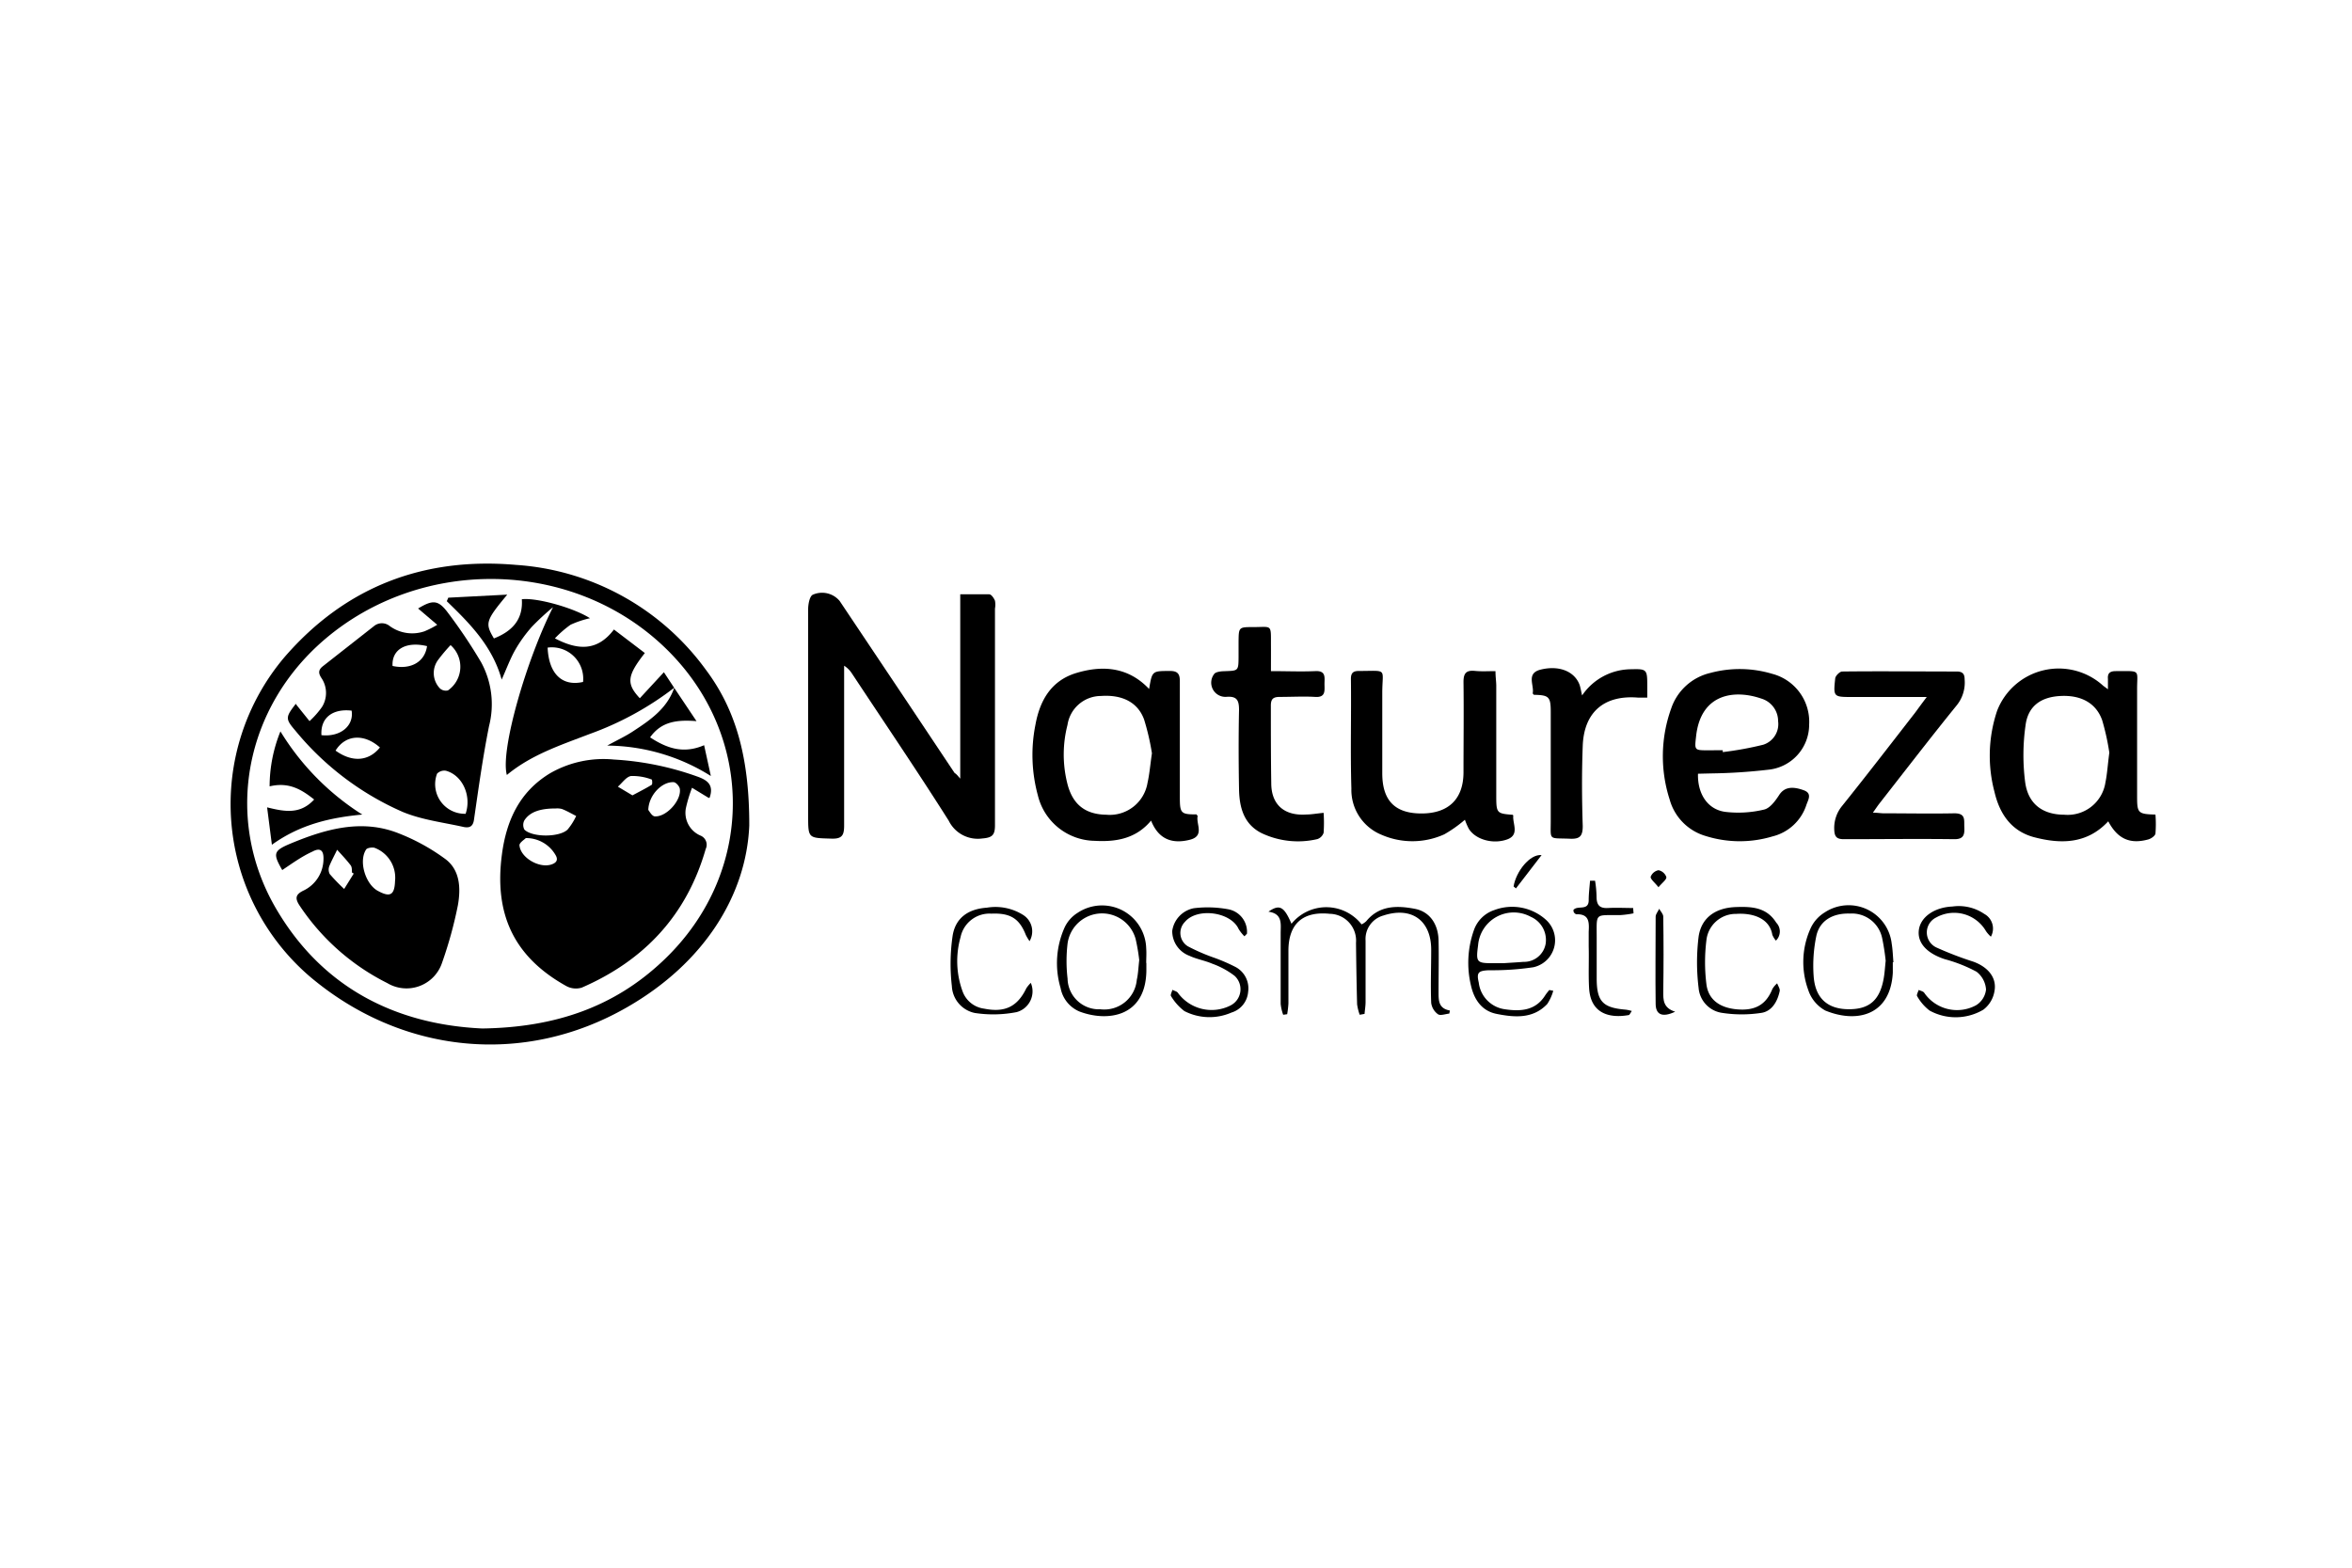 <svg id="Layer_1" data-name="Layer 1" xmlns="http://www.w3.org/2000/svg" viewBox="0 0 300 200"><title>Artboard 1 copy 3</title><path d="M95.57,105.32c-.37,8.86-5.73,17.52-15.57,23.17-13.25,7.63-28.89,5.93-40.52-3.94a29,29,0,0,1-3.17-40.74c7.8-9,17.78-12.77,29.54-11.74A32.59,32.59,0,0,1,90,85.4C93.68,90.3,95.59,96.24,95.57,105.32ZM61.51,131.21c9.31-.13,16.81-2.75,23-8.58C96.91,111,96.37,92.32,83.36,81.31c-11.82-10-29.94-9.92-41.86.19-10.23,8.67-13,22.77-6.38,34.26C41.11,126.13,50.64,130.71,61.51,131.21Z"/><path d="M122.48,99.34V75.82c1.33,0,2.52,0,3.69,0,.28,0,.6.48.74.82a2.8,2.8,0,0,1,0,1c0,9.22,0,18.43,0,27.65,0,1.27-.37,1.58-1.63,1.68a4.13,4.13,0,0,1-4.27-2.27c-4-6.32-8.21-12.52-12.34-18.77a3.22,3.22,0,0,0-1-1v1.49c0,6.3,0,12.59,0,18.88,0,1.22-.23,1.73-1.59,1.69-3-.09-3,0-3-2.94,0-8.78,0-17.55,0-26.32,0-.65.19-1.68.6-1.86a2.92,2.92,0,0,1,3.42.8l8.65,12.93,6,9C122,98.77,122.12,98.91,122.48,99.34Z"/><path d="M146.57,87.9c.39-2.34.39-2.29,2.68-2.3,1,0,1.25.42,1.24,1.35,0,4.91,0,9.83,0,14.75,0,2.07.14,2.2,2.14,2.2,0,.08.15.16.13.22-.22,1,.91,2.5-.94,3-2.43.63-4.09-.15-5-2.43-1.91,2.3-4.44,2.74-7.19,2.58a7.58,7.58,0,0,1-7.25-5.8,19.62,19.62,0,0,1-.31-9c.56-3.1,2-5.64,5.21-6.61S143.84,85,146.57,87.9Zm.36,8.2a30.65,30.65,0,0,0-1-4.31c-.81-2.22-2.82-3.19-5.51-3a4.33,4.33,0,0,0-4.26,3.69,15.15,15.15,0,0,0-.05,7.36c.65,2.75,2.27,4.06,5,4.1a4.88,4.88,0,0,0,5.26-4.08C146.62,98.76,146.71,97.6,146.93,96.1Z"/><path d="M268.87,87.94c0-.62,0-1,0-1.32-.07-.76.29-1,1-1,3.32,0,2.69-.26,2.72,2.48,0,4.52,0,9,0,13.56,0,2.07.13,2.2,2.34,2.26a15.17,15.17,0,0,1,0,2.43c-.05.29-.55.64-.91.74-2.35.65-3.93-.08-5.11-2.31-2.72,2.92-6.08,2.93-9.56,2-2.85-.8-4.31-3-4.95-5.75a18,18,0,0,1,.33-10.34,8.42,8.42,0,0,1,13.56-3.18C268.39,87.58,268.53,87.67,268.87,87.94Zm.18,8.1a30.34,30.34,0,0,0-.92-4.17c-.8-2.24-2.79-3.25-5.46-3.07-2.37.16-4,1.29-4.31,3.74a26.93,26.93,0,0,0-.05,7.23c.38,2.83,2.25,4.16,5,4.17a4.87,4.87,0,0,0,5.24-4.12C268.78,98.71,268.84,97.55,269.05,96Z"/><path d="M216.58,98.71c-.07,2.55,1.21,4.54,3.44,4.86a14.05,14.05,0,0,0,5-.29c.74-.17,1.43-1.11,1.91-1.85.59-.91,1.51-1.21,3.15-.61,1.13.41.51,1.28.32,1.89a6.07,6.07,0,0,1-4.33,4,14.47,14.47,0,0,1-8.52-.06,6.7,6.7,0,0,1-4.58-4.64,18,18,0,0,1,.19-11.62,6.94,6.94,0,0,1,5-4.54,14.42,14.42,0,0,1,7.87.11,6.32,6.32,0,0,1,4.73,6.46,5.78,5.78,0,0,1-5.24,5.78,70.43,70.43,0,0,1-7.28.47Zm3.16-3,0,.24a42.23,42.23,0,0,0,5.16-.94,2.76,2.76,0,0,0,1.9-3,3,3,0,0,0-2.15-2.89c-3.29-1.14-7.69-.75-8.31,4.79-.2,1.79-.24,1.81,1.5,1.81Z"/><path d="M190.75,85.62c0,.7.09,1.26.1,1.82v14.09c0,2.21.06,2.26,2.1,2.42,0,0,.08.07.07.11-.11,1,.81,2.39-.7,3-1.92.73-4.21,0-5-1.38a8.27,8.27,0,0,1-.47-1.1,16.55,16.55,0,0,1-2.63,1.86,9.85,9.85,0,0,1-8,.06,6.18,6.18,0,0,1-3.85-5.9c-.14-4.65,0-9.31-.06-14,0-.75.3-1,1-1,3.77,0,3-.43,3,2.81,0,3.41,0,6.83,0,10.24s1.55,5.13,5,5.13,5.34-1.84,5.36-5.21c0-3.86.05-7.72,0-11.57,0-1.12.35-1.51,1.44-1.41C189,85.68,189.79,85.62,190.75,85.62Z"/><path d="M245.76,88.92c-3.41,0-6.45,0-9.5,0-2.38,0-2.43,0-2.18-2.33,0-.35.58-.92.89-.92,4.87-.06,9.74,0,14.62,0,.75,0,1,.32,1,1a4.63,4.63,0,0,1-1.08,3.4c-3.32,4.1-6.53,8.28-9.78,12.43-.24.31-.46.64-.84,1.18.59,0,1,.08,1.4.08,3,0,6,.06,9,0,1.46,0,1.22.85,1.26,1.73s0,1.59-1.28,1.57c-4.69-.06-9.39,0-14.09,0-.94,0-1.19-.34-1.22-1.24a4.42,4.42,0,0,1,1-3c3.16-3.94,6.24-7.94,9.34-11.93C244.74,90.29,245.13,89.75,245.76,88.92Z"/><path d="M162.11,85.62c2,0,3.84.08,5.64,0,1.41-.08,1.19.82,1.19,1.64s.19,1.74-1.19,1.65-3,0-4.52,0c-.89,0-1.14.31-1.13,1.16,0,3.28,0,6.56.05,9.84,0,2.78,1.7,4.2,4.49,4,.66,0,1.31-.13,2.19-.21a19.26,19.26,0,0,1,0,2.54,1.27,1.27,0,0,1-.8.81,10.82,10.82,0,0,1-7.13-.77c-2.27-1.15-2.82-3.3-2.86-5.61-.06-3.36-.07-6.74,0-10.1,0-1.24-.27-1.77-1.61-1.67A1.81,1.81,0,0,1,154.86,86c.18-.28.83-.36,1.27-.37,1.84-.07,1.84,0,1.85-1.91V81.87C158,80,158,80,159.89,80c2.34,0,2.22-.4,2.22,2.18C162.12,83.29,162.11,84.39,162.11,85.62Z"/><path d="M201.8,88.72a7.6,7.6,0,0,1,6.31-3.34c1.92-.06,2,.06,2,2V89c-.49,0-.83,0-1.16,0-4.31-.36-6.91,1.82-7.07,6.15-.13,3.41-.11,6.83,0,10.24,0,1.32-.4,1.67-1.66,1.61-2.78-.11-2.41.29-2.42-2.41,0-4.57,0-9.13,0-13.7,0-2-.2-2.21-2.16-2.25-.05-.07-.15-.15-.14-.21.21-1-.87-2.53,1-3,2.4-.6,4.39.25,5,2C201.62,87.84,201.67,88.18,201.8,88.72Z"/><path d="M173.43,129.46a6.56,6.56,0,0,1-.33-1.34c-.07-2.61-.11-5.22-.14-7.84a3.42,3.42,0,0,0-3.35-3.7c-3.42-.35-5.25,1.26-5.27,4.67,0,2.26,0,4.52,0,6.78a12.9,12.9,0,0,1-.16,1.36l-.51.07a5.9,5.9,0,0,1-.32-1.4c0-3,0-6,0-9,0-1.17.28-2.49-1.56-2.75,1.44-1,2-.64,2.94,1.54a5.72,5.72,0,0,1,8.94.08,2.28,2.28,0,0,0,.6-.41c1.69-2.06,4-2,6.22-1.57,1.87.36,2.95,1.94,3,4s0,4.43,0,6.64c0,1.08,0,2.07,1.45,2.33l-.08.39c-.5.05-1.14.3-1.45.08a2.12,2.12,0,0,1-.86-1.45c-.09-2.26,0-4.52,0-6.78,0-3.74-2.51-5.54-6.1-4.36a3.1,3.1,0,0,0-2.27,3.19c0,2.62,0,5.23,0,7.85,0,.5-.09,1-.13,1.51Z"/><path d="M198.12,126.4a5.94,5.94,0,0,1-.77,1.69c-1.82,1.92-4.18,1.71-6.45,1.26-1.89-.37-2.87-1.82-3.28-3.63a12.45,12.45,0,0,1,.36-7,4.13,4.13,0,0,1,2.63-2.62,6.44,6.44,0,0,1,6.64,1.3,3.52,3.52,0,0,1-1.68,6,35.42,35.42,0,0,1-5.66.38c-1.37.06-1.59.3-1.29,1.59a3.88,3.88,0,0,0,3.28,3.38c2,.3,3.93.22,5.18-1.75.16-.25.35-.47.53-.7Zm-6.31-3.52c.83-.06,1.67-.1,2.51-.17a2.79,2.79,0,0,0,2.83-2.31,3.23,3.23,0,0,0-1.9-3.44,4.56,4.56,0,0,0-6.72,3.65c-.29,2.16-.18,2.28,1.95,2.27Z"/><path d="M241.43,122.75c0,.45,0,.89,0,1.33-.29,5.48-4.61,6.49-8.61,4.84a4.63,4.63,0,0,1-2.18-2.63,10.39,10.39,0,0,1,.37-8,4.66,4.66,0,0,1,1.74-1.89,5.53,5.53,0,0,1,8.54,4c.13.78.15,1.58.22,2.37Zm-.91-.18a28.85,28.85,0,0,0-.46-2.94,3.94,3.94,0,0,0-4.11-3.08c-2.15-.07-3.83.87-4.27,2.83a18.6,18.6,0,0,0-.35,5.11c.18,2.8,1.71,4.19,4.29,4.26,2.78.07,4.17-1.11,4.66-4C240.39,124.11,240.43,123.44,240.52,122.57Z"/><path d="M146.22,122.84v1.07c-.12,5.87-5,6.47-8.52,5.14a4.05,4.05,0,0,1-2.42-3,11.14,11.14,0,0,1,.54-7.79,4.41,4.41,0,0,1,1.64-1.81A5.63,5.63,0,0,1,146.2,121c.05.62,0,1.24,0,1.86Zm-.91-.36a24.1,24.1,0,0,0-.46-2.69,4.44,4.44,0,0,0-8.68.58,19.18,19.18,0,0,0,0,4.48,4,4,0,0,0,4.19,3.91A4.16,4.16,0,0,0,145,125C145.17,124.27,145.2,123.47,145.31,122.48Z"/><path d="M158.73,119.45a5,5,0,0,1-.74-.93c-1-2.2-5.3-2.77-6.86-.9a2,2,0,0,0,.39,3.11,24.48,24.48,0,0,0,3.14,1.38,22.73,22.73,0,0,1,3,1.29,3.09,3.09,0,0,1,1.54,3.15,3,3,0,0,1-2.13,2.63,7,7,0,0,1-6-.19,6.77,6.77,0,0,1-1.71-1.92c-.1-.14.11-.52.18-.79.24.13.57.19.7.38a5.32,5.32,0,0,0,6.66,1.64,2.32,2.32,0,0,0,.58-3.8,10.48,10.48,0,0,0-2.87-1.56c-.93-.4-2-.58-2.89-1a3.36,3.36,0,0,1-2.2-3.18,3.44,3.44,0,0,1,2.74-2.89,14.35,14.35,0,0,1,4.34.12,2.93,2.93,0,0,1,2.45,3.13Z"/><path d="M253.94,119.5a4,4,0,0,1-.62-.7,4.7,4.7,0,0,0-6.36-1.75,2.12,2.12,0,0,0,.06,3.84,44.09,44.09,0,0,0,4.69,1.8c1.89.69,3,2.06,2.69,3.74a3.7,3.7,0,0,1-1.42,2.38,6.92,6.92,0,0,1-6.85.12,6,6,0,0,1-1.6-1.85c-.1-.15.12-.52.2-.79.24.12.57.17.71.37a5.07,5.07,0,0,0,6.62,1.58,2.69,2.69,0,0,0,1.26-2,3.12,3.12,0,0,0-1.21-2.27,18.77,18.77,0,0,0-4.05-1.6c-2.29-.75-3.52-2.08-3.31-3.72s1.95-2.9,4.29-3a5.78,5.78,0,0,1,4.05.94A2.13,2.13,0,0,1,253.94,119.5Z"/><path d="M226.52,120a2.67,2.67,0,0,1-.46-.75c-.35-2.11-2.5-2.8-4.59-2.66a3.77,3.77,0,0,0-3.82,3.4,22.74,22.74,0,0,0,0,5.53c.23,2,1.69,3.06,3.93,3.25s3.67-.55,4.49-2.6a2.92,2.92,0,0,1,.61-.72c.12.34.39.71.32,1-.28,1.32-1,2.57-2.34,2.77a16.5,16.5,0,0,1-5,0,3.51,3.51,0,0,1-3-3.17,26.67,26.67,0,0,1,0-6.56c.36-2.46,2.21-3.68,4.74-3.77,2-.07,3.92,0,5.17,2A1.61,1.61,0,0,1,226.52,120Z"/><path d="M131.32,120.07a6.65,6.65,0,0,1-.47-.78c-.84-2.14-2-2.83-4.41-2.73a3.77,3.77,0,0,0-3.92,3,11.22,11.22,0,0,0,.26,6.92,3.38,3.38,0,0,0,2.75,2.2c2.63.53,4.24-.24,5.38-2.6a4.14,4.14,0,0,1,.57-.69,2.75,2.75,0,0,1-1.8,3.73,15.51,15.51,0,0,1-5.35.11,3.68,3.68,0,0,1-2.92-3.43,24.7,24.7,0,0,1,.1-6.43c.37-2.28,2-3.41,4.36-3.57a6.62,6.62,0,0,1,4.59.9A2.47,2.47,0,0,1,131.32,120.07Z"/><path d="M200.69,116.1c.48-.66,1.95.18,1.95-1.26,0-.82.11-1.65.17-2.48l.64,0a13.53,13.53,0,0,1,.19,2c0,1.08.36,1.54,1.46,1.48s2.14,0,3.21,0l.05.68a12.86,12.86,0,0,1-1.62.22c-3.46.06-3.06-.43-3.08,3.15q0,2.46,0,4.92c0,3,.81,3.76,3.72,4a5,5,0,0,1,.76.17c-.18.24-.27.5-.4.52-2.51.44-4.87-.22-5.05-3.46-.1-1.76,0-3.54-.05-5.31,0-.62,0-1.24,0-1.86.06-1.16.1-2.28-1.56-2.23-.11,0-.23-.13-.32-.22A.78.78,0,0,1,200.69,116.1Z"/><path d="M213.67,129.07c-1.65.78-2.48.37-2.49-1-.05-3.71,0-7.42,0-11.13,0-.32.29-.64.45-1,.18.33.52.66.52,1,.05,3.18.05,6.36,0,9.54C212.14,127.57,212.14,128.59,213.67,129.07Z"/><path d="M193.06,113.09c.3-1.89,2.07-4.16,3.57-4l-3.27,4.25Z"/><path d="M211.54,113.19c-.48-.61-1-1-1-1.32a1.33,1.33,0,0,1,1-.85,1.34,1.34,0,0,1,1,.86C212.61,112.19,212.05,112.58,211.54,113.19Z"/><path d="M90.51,101.78a.49.49,0,0,1-.14,0l-2.1-1.28a18.62,18.62,0,0,0-.78,2.58,3.16,3.16,0,0,0,1.83,3.51,1.26,1.26,0,0,1,.69,1.73c-2.42,8.44-7.84,14.22-15.81,17.68a2.56,2.56,0,0,1-2-.22c-6.66-3.72-9.19-9.17-8.18-16.77.58-4.39,2.27-8,6.11-10.34a13.69,13.69,0,0,1,8.18-1.77A37.66,37.66,0,0,1,89,99.09C90.34,99.57,91.05,100.22,90.51,101.78Zm-19.62,1.36c-2,0-3.3.44-4,1.51a1.25,1.25,0,0,0,0,1.19c1,1,4.45,1,5.5,0a7.68,7.68,0,0,0,1.1-1.74c-.6-.3-1.18-.65-1.81-.89A2.34,2.34,0,0,0,70.89,103.14Zm11.8.19c.12.13.45.79.83.82,1.48.09,3.36-2,3.2-3.44,0-.35-.49-.9-.78-.92C84.48,99.69,82.75,101.39,82.69,103.33Zm-15.62,3.59c-.18.19-.85.6-.81.94.15,1.56,2.46,2.9,4,2.45.71-.21,1-.6.57-1.28A4.32,4.32,0,0,0,67.07,106.92Zm13.6-5.45c.92-.49,1.71-.89,2.46-1.35.1-.06.06-.66,0-.67A6.87,6.87,0,0,0,80.5,99c-.62.09-1.13.88-1.69,1.36Z"/><path d="M55.77,79.71l-2.44-2.08c1.85-1.12,2.56-1.12,3.78.51a66.73,66.73,0,0,1,4.27,6.37,11.2,11.2,0,0,1,1,8.11c-.8,4-1.35,8-1.93,12-.14.91-.66,1-1.28.89-2.62-.59-5.36-.91-7.81-1.93A36.75,36.75,0,0,1,37.63,93.16c-1.25-1.46-1.21-1.68.1-3.37a4.4,4.4,0,0,0,.29.39L39.48,92a11.41,11.41,0,0,0,1.6-1.82A3.39,3.39,0,0,0,41,86.5c-.38-.58-.43-1,.15-1.48l6.56-5.15a1.58,1.58,0,0,1,2,0,4.86,4.86,0,0,0,4.43.67A11.76,11.76,0,0,0,55.77,79.71Zm3.62,24.11c.78-2.29-.39-4.91-2.51-5.49a1.29,1.29,0,0,0-1.13.37A3.78,3.78,0,0,0,59.39,103.82ZM57.47,82.3a21.79,21.79,0,0,0-1.59,1.89,2.82,2.82,0,0,0,.26,3.66,1.13,1.13,0,0,0,1,.23A3.68,3.68,0,0,0,57.47,82.3ZM42.8,95.76c2.14,1.54,4.24,1.36,5.66-.4C46.44,93.56,44.07,93.71,42.8,95.76ZM54.47,82.43c-2.7-.65-4.52.43-4.4,2.53C52.38,85.46,54.18,84.47,54.47,82.43ZM41,93.79c2.42.26,4.16-1.19,3.85-3.13C42.4,90.38,40.86,91.59,41,93.79Z"/><path d="M36,111c-1.22-2.13-1.15-2.47,1.18-3.43,4.42-1.83,9-3.11,13.66-1.26a25.88,25.88,0,0,1,6,3.31c1.87,1.42,1.94,3.77,1.56,5.89a52.94,52.94,0,0,1-2,7.27,4.78,4.78,0,0,1-7,2.64,29,29,0,0,1-11.2-9.91c-.58-.89-.51-1.38.44-1.86a4.48,4.48,0,0,0,2.62-4c.05-1.17-.41-1.55-1.42-1C38.51,109.25,37.31,110.12,36,111Zm14.39,1.38a4.07,4.07,0,0,0-2.59-4.21c-.31-.11-.95,0-1.09.19-1,1.49-.1,4.42,1.46,5.28S50.34,114.25,50.39,112.33Zm-5.27-.93-.23-.14c0-.31,0-.69-.15-.9-.54-.71-1.15-1.35-1.74-2-.33.7-.71,1.38-1,2.1a1.23,1.23,0,0,0,.06,1,23.58,23.58,0,0,0,1.84,1.9Z"/><path d="M86,87.74a39.62,39.62,0,0,1-10.79,5.9c-3.66,1.41-7.43,2.63-10.56,5.23-.87-3.13,2.51-14.74,5.89-21.41a33.2,33.2,0,0,0-2.68,2.48,17.78,17.78,0,0,0-2.16,3c-.62,1.1-1.06,2.3-1.71,3.76-1.2-4.3-4.08-7.17-7-10l.19-.45,7.52-.39C61.93,79.2,61.85,79.5,63,81.45c2.29-.9,3.74-2.38,3.56-5,1.9-.23,6.65,1.11,8.69,2.42a12.57,12.57,0,0,0-2.47.83,13.62,13.62,0,0,0-2,1.74c3,1.57,5.45,1.61,7.53-1.13l3.94,3c-2.26,2.89-2.4,3.89-.64,5.77l3.07-3.32L86,87.76ZM69.85,82.62C70,86,71.73,87.6,74.37,87A4,4,0,0,0,69.85,82.62Z"/><path d="M35.77,93.31a32.69,32.69,0,0,0,10.44,10.61c-4.07.38-7.93,1.26-11.53,3.85L34.07,103c2.22.55,4.21.94,6-1-1.63-1.3-3.24-2.26-5.68-1.68A18.72,18.72,0,0,1,35.77,93.31Z"/><path d="M86,87.76,88.84,92c-2.55-.2-4.5.07-5.92,2.07,2.14,1.4,4.25,2.14,6.89,1L90.67,99a25.19,25.19,0,0,0-13.22-3.88c1.35-.74,2.42-1.23,3.38-1.88C83,91.82,85.1,90.36,86,87.74Z"/></svg>